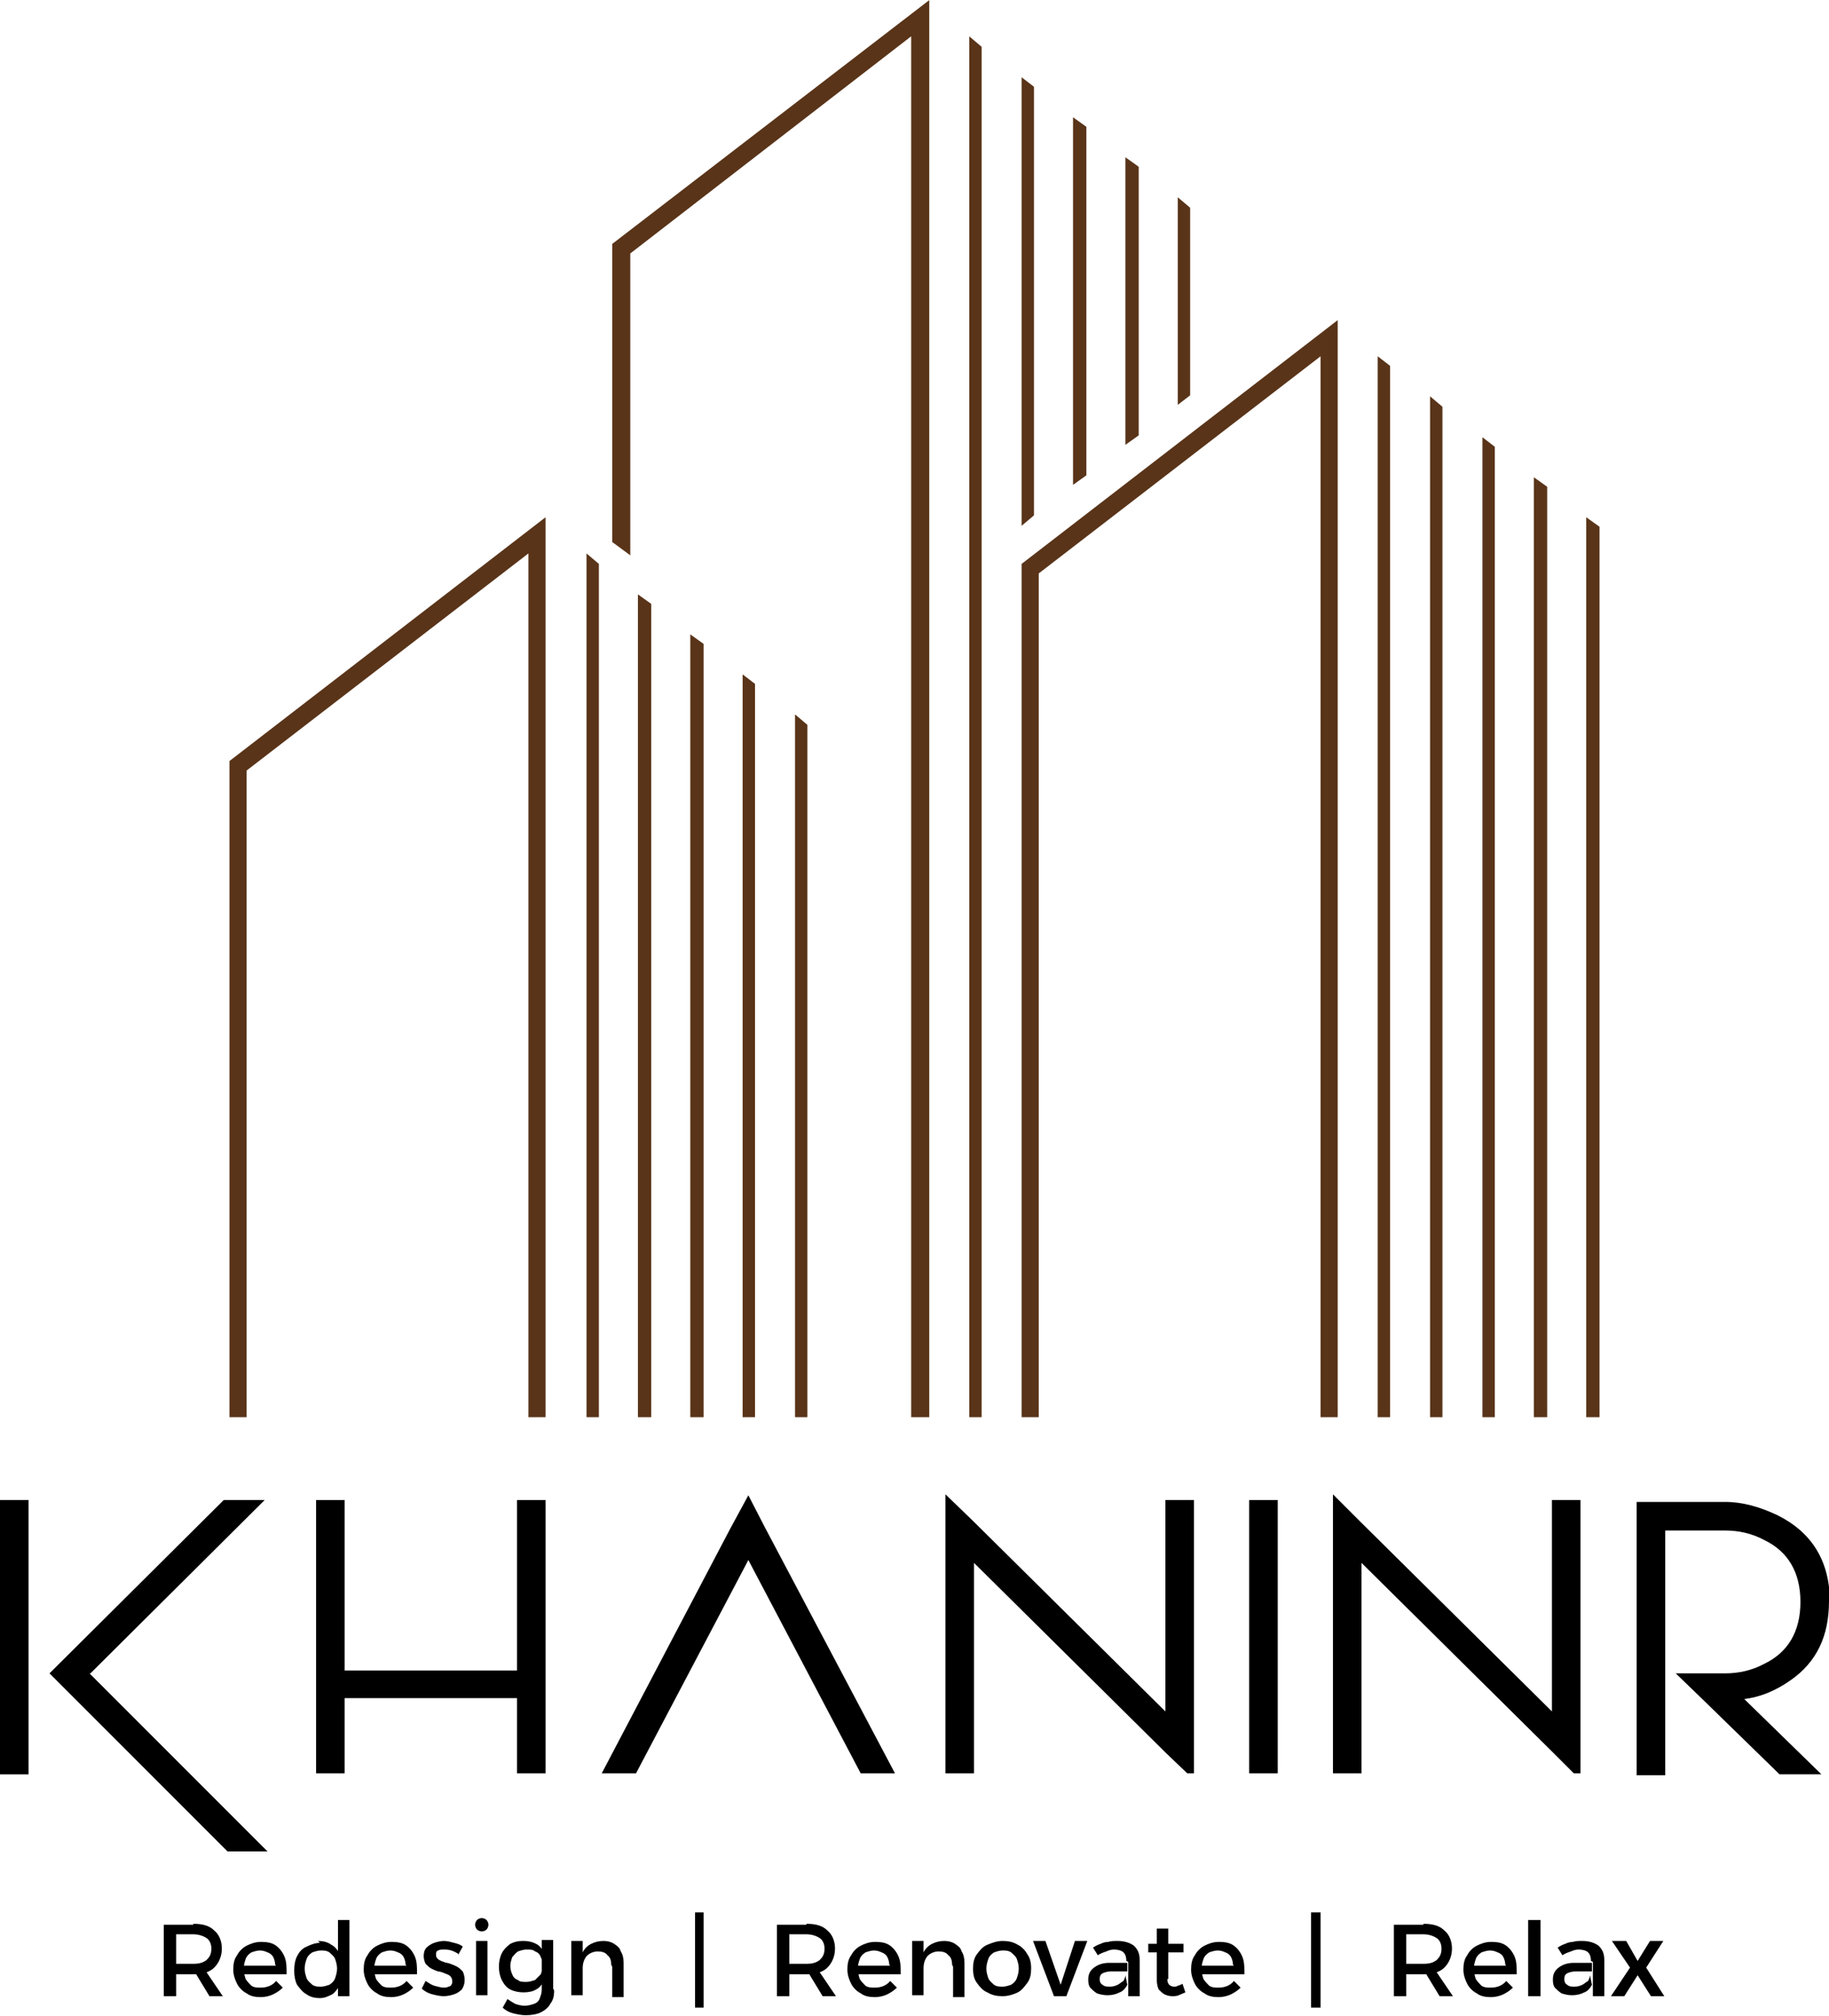 <?xml version="1.0" encoding="UTF-8"?>
<!DOCTYPE svg PUBLIC "-//W3C//DTD SVG 1.1//EN" "http://www.w3.org/Graphics/SVG/1.1/DTD/svg11.dtd">
<!-- Creator: CorelDRAW -->
<svg xmlns="http://www.w3.org/2000/svg" xml:space="preserve" width="1.654in" height="1.823in" version="1.1" style="shape-rendering:geometricPrecision; text-rendering:geometricPrecision; image-rendering:optimizeQuality; fill-rule:evenodd; clip-rule:evenodd"
viewBox="0 0 19.21 21.17"
 xmlns:xlink="http://www.w3.org/1999/xlink"
 xmlns:xodm="http://www.corel.com/coreldraw/odm/2003">
 <defs>
  <style type="text/css">
   <![CDATA[
    .fil0 {fill:black;fill-rule:nonzero}
    .fil1 {fill:#593419;fill-rule:nonzero}
   ]]>
  </style>
 </defs>
 <g id="Layer_x0020_1">
  <g id="_1837755195696">
   <g>
    <path class="fil0" d="M0.3 18.63l-0.3 0 0 -2.88 0.3 0 0 2.88zm0.64 -1.06l1.87 1.87 -0.42 0 -1.87 -1.87 1.83 -1.82 0.43 0 -1.83 1.82z"/>
    <polygon id="_1" class="fil0" points="5.73,15.75 5.73,18.62 5.43,18.62 5.43,17.83 3.62,17.83 3.62,18.62 3.32,18.62 3.32,15.75 3.62,15.75 3.62,17.54 5.43,17.54 5.43,15.75 "/>
    <polygon id="_2" class="fil0" points="9.4,18.62 9.04,18.62 7.86,16.38 6.68,18.62 6.32,18.62 7.67,16.05 7.67,16.05 7.86,15.7 8.03,16.03 "/>
    <polygon id="_3" class="fil0" points="12.54,15.75 12.54,18.62 12.47,18.62 12.25,18.41 10.23,16.41 10.23,18.62 9.93,18.62 9.93,15.69 10.22,15.97 12.24,17.97 12.24,15.75 "/>
    <polygon id="_4" class="fil0" points="13.42,18.62 13.12,18.62 13.12,15.75 13.42,15.75 "/>
    <polygon id="_5" class="fil0" points="16.6,15.75 16.6,18.62 16.53,18.62 16.32,18.41 14.3,16.41 14.3,18.62 14,18.62 14,15.69 14.28,15.97 16.3,17.97 16.3,15.75 "/>
    <path id="_6" class="fil0" d="M19.21 16.81c0,0.37 -0.13,0.64 -0.4,0.83 -0.17,0.12 -0.33,0.18 -0.49,0.2l0.81 0.79 -0.44 0 -0.8 -0.78 -0.29 -0.28 0.52 0c0.14,0 0.28,-0.03 0.41,-0.1 0.25,-0.12 0.38,-0.34 0.38,-0.65 0,-0.31 -0.13,-0.53 -0.38,-0.65 -0.13,-0.07 -0.27,-0.1 -0.41,-0.1l-0.63 0 0 2.57 -0.3 0 0 -2.87 0.2 0 0 0 0.73 0c0.18,0 0.36,0.05 0.55,0.14 0.36,0.18 0.55,0.48 0.55,0.92z"/>
    <path class="fil0" d="M2.03 20.2c0.1,0 0.17,0.02 0.22,0.07 0.05,0.04 0.08,0.11 0.08,0.19 0,0.08 -0.03,0.15 -0.08,0.2 -0.05,0.05 -0.13,0.07 -0.22,0.07l-0.18 0 0 0.23 -0.13 0 0 -0.75 0.31 0zm0 0.42c0.06,0 0.1,-0.01 0.14,-0.04 0.03,-0.03 0.05,-0.06 0.05,-0.12 0,-0.05 -0.02,-0.09 -0.05,-0.11 -0.03,-0.02 -0.08,-0.04 -0.14,-0.04l-0.18 0 0 0.31 0.18 0zm0 0.06l0.12 0 0.19 0.28 -0.14 0 -0.17 -0.28z"/>
    <path id="_1_6" class="fil0" d="M2.89 20.63c-0,-0.03 -0.01,-0.06 -0.02,-0.08 -0.01,-0.02 -0.03,-0.04 -0.06,-0.05 -0.02,-0.01 -0.05,-0.02 -0.08,-0.02 -0.03,0 -0.06,0.01 -0.09,0.02 -0.03,0.02 -0.05,0.04 -0.06,0.07 -0.01,0.03 -0.02,0.06 -0.02,0.1 0,0.04 0.01,0.08 0.02,0.11 0.02,0.03 0.04,0.05 0.06,0.07 0.03,0.02 0.06,0.02 0.1,0.02 0.06,0 0.12,-0.02 0.16,-0.07l0.07 0.07c-0.03,0.03 -0.06,0.05 -0.1,0.07 -0.04,0.02 -0.09,0.03 -0.13,0.03 -0.06,0 -0.11,-0.01 -0.15,-0.04 -0.04,-0.02 -0.08,-0.06 -0.1,-0.1 -0.02,-0.04 -0.04,-0.09 -0.04,-0.15 0,-0.06 0.01,-0.11 0.04,-0.15 0.02,-0.04 0.06,-0.08 0.1,-0.1 0.04,-0.02 0.09,-0.04 0.15,-0.04 0.07,0 0.12,0.01 0.16,0.04 0.04,0.03 0.07,0.07 0.09,0.12 0.02,0.05 0.02,0.11 0.02,0.18l-0.46 0 0 -0.09 0.35 0z"/>
    <path id="_2_7" class="fil0" d="M3.34 20.38c0.05,0 0.1,0.01 0.14,0.04 0.04,0.02 0.07,0.06 0.09,0.1 0.02,0.04 0.03,0.1 0.03,0.16 0,0.06 -0.01,0.11 -0.03,0.16 -0.02,0.04 -0.05,0.08 -0.08,0.1 -0.04,0.02 -0.08,0.04 -0.13,0.04 -0.05,0 -0.1,-0.01 -0.14,-0.04 -0.04,-0.02 -0.07,-0.06 -0.1,-0.1 -0.02,-0.04 -0.03,-0.09 -0.03,-0.15 0,-0.06 0.01,-0.11 0.03,-0.15 0.02,-0.04 0.05,-0.08 0.1,-0.1 0.04,-0.02 0.09,-0.04 0.14,-0.04zm0.03 0.1c-0.03,0 -0.06,0.01 -0.09,0.02 -0.03,0.02 -0.05,0.04 -0.06,0.07 -0.01,0.03 -0.02,0.06 -0.02,0.1 0,0.04 0.01,0.07 0.02,0.1 0.01,0.03 0.04,0.05 0.06,0.07 0.03,0.02 0.06,0.02 0.09,0.02 0.03,0 0.06,-0.01 0.09,-0.02 0.03,-0.02 0.05,-0.04 0.06,-0.07 0.01,-0.03 0.02,-0.06 0.02,-0.1 0,-0.04 -0.01,-0.07 -0.02,-0.1 -0.01,-0.03 -0.04,-0.05 -0.06,-0.07 -0.03,-0.02 -0.06,-0.02 -0.09,-0.02zm0.18 -0.32l0.12 0 0 0.8 -0.12 0 0 -0.8z"/>
    <path id="_3_8" class="fil0" d="M4.26 20.63c-0,-0.03 -0.01,-0.06 -0.02,-0.08 -0.01,-0.02 -0.03,-0.04 -0.06,-0.05 -0.02,-0.01 -0.05,-0.02 -0.08,-0.02 -0.03,0 -0.06,0.01 -0.09,0.02 -0.03,0.02 -0.05,0.04 -0.06,0.07 -0.01,0.03 -0.02,0.06 -0.02,0.1 0,0.04 0.01,0.08 0.02,0.11 0.02,0.03 0.04,0.05 0.06,0.07 0.03,0.02 0.06,0.02 0.1,0.02 0.06,0 0.12,-0.02 0.16,-0.07l0.07 0.07c-0.03,0.03 -0.06,0.05 -0.1,0.07 -0.04,0.02 -0.09,0.03 -0.13,0.03 -0.06,0 -0.11,-0.01 -0.15,-0.04 -0.04,-0.02 -0.08,-0.06 -0.1,-0.1 -0.02,-0.04 -0.04,-0.09 -0.04,-0.15 0,-0.06 0.01,-0.11 0.04,-0.15 0.02,-0.04 0.06,-0.08 0.1,-0.1 0.04,-0.02 0.09,-0.04 0.15,-0.04 0.07,0 0.12,0.01 0.16,0.04 0.04,0.03 0.07,0.07 0.09,0.12 0.02,0.05 0.02,0.11 0.02,0.18l-0.46 0 0 -0.09 0.35 0z"/>
    <path id="_4_9" class="fil0" d="M4.82 20.52c-0.03,-0.02 -0.05,-0.03 -0.08,-0.04 -0.03,-0.01 -0.06,-0.01 -0.08,-0.01 -0.02,0 -0.04,0 -0.06,0.01 -0.02,0.01 -0.02,0.02 -0.02,0.05 0,0.02 0.01,0.03 0.02,0.04 0.01,0.01 0.03,0.02 0.06,0.03 0.02,0.01 0.05,0.01 0.07,0.02 0.03,0.01 0.05,0.02 0.07,0.03 0.02,0.01 0.04,0.03 0.06,0.05 0.01,0.02 0.02,0.05 0.02,0.09 0,0.04 -0.01,0.07 -0.03,0.1 -0.02,0.02 -0.05,0.04 -0.08,0.05 -0.03,0.01 -0.07,0.02 -0.11,0.02 -0.04,0 -0.08,-0.01 -0.12,-0.02 -0.04,-0.01 -0.08,-0.03 -0.11,-0.06l0.04 -0.08c0.03,0.02 0.06,0.04 0.09,0.05 0.04,0.01 0.07,0.02 0.1,0.02 0.02,0 0.03,-0 0.05,-0.01 0.01,-0 0.03,-0.01 0.03,-0.02 0.01,-0.01 0.01,-0.02 0.01,-0.04 0,-0.02 -0.01,-0.04 -0.02,-0.05 -0.01,-0.01 -0.03,-0.02 -0.06,-0.03 -0.02,-0.01 -0.05,-0.02 -0.07,-0.02 -0.03,-0.01 -0.05,-0.02 -0.07,-0.03 -0.02,-0.01 -0.04,-0.03 -0.06,-0.05 -0.01,-0.02 -0.02,-0.05 -0.02,-0.08 0,-0.04 0.01,-0.07 0.03,-0.09 0.02,-0.02 0.05,-0.04 0.08,-0.05 0.03,-0.01 0.07,-0.02 0.1,-0.02 0.04,0 0.07,0.01 0.11,0.02 0.04,0.01 0.07,0.02 0.09,0.04l-0.05 0.09z"/>
    <path id="_5_10" class="fil0" d="M5 20.38l0.12 0 0 0.57 -0.12 0 0 -0.57zm0.06 -0.24c0.02,0 0.04,0.01 0.05,0.02 0.01,0.01 0.02,0.03 0.02,0.05 0,0.02 -0.01,0.04 -0.02,0.05 -0.01,0.01 -0.03,0.02 -0.05,0.02 -0.02,0 -0.04,-0.01 -0.05,-0.02 -0.01,-0.01 -0.02,-0.03 -0.02,-0.05 0,-0.02 0.01,-0.04 0.02,-0.05 0.01,-0.01 0.03,-0.02 0.05,-0.02z"/>
    <path id="_6_11" class="fil0" d="M5.82 20.9c0,0.06 -0.01,0.1 -0.04,0.14 -0.02,0.04 -0.06,0.07 -0.1,0.09 -0.04,0.02 -0.1,0.03 -0.16,0.03 -0.04,0 -0.09,-0.01 -0.13,-0.02 -0.04,-0.01 -0.08,-0.03 -0.11,-0.06l0.05 -0.09c0.03,0.02 0.06,0.04 0.08,0.05 0.03,0.01 0.06,0.02 0.1,0.02 0.04,0 0.07,-0.01 0.1,-0.02 0.03,-0.01 0.05,-0.03 0.06,-0.06 0.01,-0.03 0.02,-0.05 0.02,-0.09l0 -0.52 0.12 0 0 0.51zm-0.32 -0.52c0.05,-0 0.09,0.01 0.13,0.03 0.04,0.02 0.06,0.05 0.08,0.09 0.02,0.04 0.03,0.09 0.03,0.15 0,0.06 -0.01,0.11 -0.03,0.15 -0.02,0.04 -0.04,0.07 -0.08,0.09 -0.03,0.02 -0.08,0.03 -0.13,0.03 -0.05,0 -0.1,-0.01 -0.14,-0.03 -0.04,-0.02 -0.07,-0.06 -0.09,-0.1 -0.02,-0.04 -0.03,-0.09 -0.03,-0.14 0,-0.05 0.01,-0.1 0.03,-0.14 0.02,-0.04 0.05,-0.07 0.09,-0.1 0.04,-0.02 0.08,-0.03 0.13,-0.03zm0.03 0.09c-0.03,0 -0.06,0.01 -0.09,0.02 -0.03,0.02 -0.04,0.04 -0.06,0.06 -0.01,0.03 -0.02,0.06 -0.02,0.09 0,0.04 0.01,0.07 0.02,0.09 0.01,0.03 0.03,0.05 0.06,0.06 0.02,0.02 0.05,0.02 0.09,0.02 0.03,0 0.06,-0.01 0.09,-0.02 0.02,-0.02 0.04,-0.04 0.06,-0.06 0.01,-0.03 0.02,-0.06 0.02,-0.09 0,-0.04 -0.01,-0.07 -0.02,-0.09 -0.01,-0.03 -0.03,-0.05 -0.06,-0.06 -0.02,-0.02 -0.05,-0.02 -0.09,-0.02z"/>
    <path id="_7" class="fil0" d="M6.42 20.63c0,-0.04 -0.01,-0.08 -0.04,-0.1 -0.02,-0.03 -0.06,-0.04 -0.1,-0.04 -0.05,0 -0.09,0.02 -0.12,0.05 -0.03,0.04 -0.04,0.08 -0.04,0.13l-0.03 0c0,-0.07 0.01,-0.13 0.03,-0.17 0.02,-0.04 0.05,-0.07 0.09,-0.09 0.04,-0.02 0.08,-0.03 0.13,-0.03 0.04,0 0.08,0.01 0.11,0.03 0.03,0.02 0.06,0.04 0.07,0.08 0.02,0.03 0.03,0.07 0.03,0.12l0 0.36 -0.12 0 0 -0.32zm-0.42 -0.25l0.12 0 0 0.57 -0.12 0 0 -0.57z"/>
    <polygon id="_8" class="fil0" points="7.3,20.08 7.39,20.08 7.39,21.08 7.3,21.08 "/>
    <path id="_9" class="fil0" d="M8.47 20.2c0.1,0 0.17,0.02 0.22,0.07 0.05,0.04 0.08,0.11 0.08,0.19 0,0.08 -0.03,0.15 -0.08,0.2 -0.05,0.05 -0.13,0.07 -0.22,0.07l-0.18 0 0 0.23 -0.13 0 0 -0.75 0.31 0zm0 0.42c0.06,0 0.1,-0.01 0.14,-0.04 0.03,-0.03 0.05,-0.06 0.05,-0.12 0,-0.05 -0.02,-0.09 -0.05,-0.11 -0.03,-0.02 -0.08,-0.04 -0.14,-0.04l-0.18 0 0 0.31 0.18 0zm0 0.06l0.12 0 0.19 0.28 -0.14 0 -0.17 -0.28z"/>
    <path id="_10" class="fil0" d="M9.34 20.63c-0,-0.03 -0.01,-0.06 -0.02,-0.08 -0.01,-0.02 -0.03,-0.04 -0.06,-0.05 -0.02,-0.01 -0.05,-0.02 -0.08,-0.02 -0.03,0 -0.06,0.01 -0.09,0.02 -0.03,0.02 -0.05,0.04 -0.06,0.07 -0.01,0.03 -0.02,0.06 -0.02,0.1 0,0.04 0.01,0.08 0.02,0.11 0.02,0.03 0.04,0.05 0.06,0.07 0.03,0.02 0.06,0.02 0.1,0.02 0.06,0 0.12,-0.02 0.16,-0.07l0.07 0.07c-0.03,0.03 -0.06,0.05 -0.1,0.07 -0.04,0.02 -0.09,0.03 -0.13,0.03 -0.06,0 -0.11,-0.01 -0.15,-0.04 -0.04,-0.02 -0.08,-0.06 -0.1,-0.1 -0.02,-0.04 -0.04,-0.09 -0.04,-0.15 0,-0.06 0.01,-0.11 0.04,-0.15 0.02,-0.04 0.06,-0.08 0.1,-0.1 0.04,-0.02 0.09,-0.04 0.15,-0.04 0.07,0 0.12,0.01 0.16,0.04 0.04,0.03 0.07,0.07 0.09,0.12 0.02,0.05 0.02,0.11 0.02,0.18l-0.46 0 0 -0.09 0.35 0z"/>
    <path id="_11" class="fil0" d="M10 20.63c0,-0.04 -0.01,-0.08 -0.04,-0.1 -0.02,-0.03 -0.06,-0.04 -0.1,-0.04 -0.05,0 -0.09,0.02 -0.12,0.05 -0.03,0.04 -0.04,0.08 -0.04,0.13l-0.03 0c0,-0.07 0.01,-0.13 0.03,-0.17 0.02,-0.04 0.05,-0.07 0.09,-0.09 0.04,-0.02 0.08,-0.03 0.13,-0.03 0.04,0 0.08,0.01 0.11,0.03 0.03,0.02 0.06,0.04 0.07,0.08 0.02,0.03 0.03,0.07 0.03,0.12l0 0.36 -0.12 0 0 -0.32zm-0.42 -0.25l0.12 0 0 0.57 -0.12 0 0 -0.57z"/>
    <path id="_12" class="fil0" d="M10.53 20.38c0.06,0 0.11,0.01 0.16,0.04 0.04,0.02 0.08,0.06 0.1,0.1 0.03,0.04 0.04,0.09 0.04,0.15 0,0.06 -0.01,0.11 -0.04,0.15 -0.03,0.04 -0.06,0.08 -0.1,0.1 -0.04,0.02 -0.1,0.04 -0.16,0.04 -0.06,0 -0.11,-0.01 -0.16,-0.04 -0.05,-0.02 -0.08,-0.06 -0.11,-0.1 -0.03,-0.04 -0.04,-0.09 -0.04,-0.15 0,-0.06 0.01,-0.11 0.04,-0.15 0.03,-0.04 0.06,-0.08 0.11,-0.1 0.05,-0.02 0.1,-0.04 0.16,-0.04zm0 0.1c-0.03,0 -0.06,0.01 -0.09,0.02 -0.03,0.02 -0.05,0.04 -0.06,0.07 -0.01,0.03 -0.02,0.06 -0.02,0.1 0,0.04 0.01,0.07 0.02,0.1 0.01,0.03 0.04,0.05 0.06,0.07 0.03,0.02 0.06,0.02 0.09,0.02 0.03,0 0.06,-0.01 0.09,-0.02 0.03,-0.02 0.05,-0.04 0.06,-0.07 0.01,-0.03 0.02,-0.06 0.02,-0.1 0,-0.04 -0.01,-0.07 -0.02,-0.1 -0.01,-0.03 -0.04,-0.05 -0.06,-0.07 -0.03,-0.02 -0.06,-0.02 -0.09,-0.02z"/>
    <polygon id="_13" class="fil0" points="10.85,20.38 10.98,20.38 11.14,20.84 11.29,20.38 11.42,20.38 11.2,20.96 11.07,20.96 "/>
    <path id="_14" class="fil0" d="M11.67 20.7c-0.04,0 -0.07,0.01 -0.09,0.02 -0.02,0.01 -0.03,0.03 -0.03,0.06 0,0.03 0.01,0.05 0.03,0.06 0.02,0.02 0.05,0.02 0.08,0.02 0.03,0 0.06,-0.01 0.08,-0.02 0.02,-0.01 0.04,-0.03 0.06,-0.04 0.01,-0.02 0.02,-0.04 0.02,-0.06l0.02 0.1c-0.02,0.04 -0.05,0.07 -0.08,0.08 -0.04,0.02 -0.08,0.03 -0.13,0.03 -0.04,0 -0.08,-0.01 -0.11,-0.02 -0.03,-0.02 -0.05,-0.04 -0.07,-0.06 -0.02,-0.03 -0.02,-0.06 -0.02,-0.09 0,-0.05 0.02,-0.09 0.06,-0.12 0.04,-0.03 0.09,-0.05 0.16,-0.05l0.19 0 0 0.09 -0.17 0zm0.16 -0.11c0,-0.04 -0.01,-0.07 -0.03,-0.09 -0.02,-0.02 -0.06,-0.03 -0.1,-0.03 -0.03,0 -0.06,0.01 -0.08,0.02 -0.03,0.01 -0.06,0.02 -0.09,0.04l-0.05 -0.08c0.03,-0.02 0.05,-0.03 0.08,-0.04 0.02,-0.01 0.05,-0.02 0.08,-0.02 0.03,-0.01 0.06,-0.01 0.1,-0.01 0.07,0 0.13,0.02 0.17,0.05 0.04,0.04 0.06,0.08 0.06,0.15l0 0.38 -0.12 0 -0 -0.36z"/>
    <path id="_15" class="fil0" d="M12.26 20.78c0,0.03 0.01,0.05 0.02,0.06 0.01,0.01 0.03,0.02 0.05,0.02 0.01,0 0.03,-0 0.04,-0.01 0.01,-0 0.03,-0.01 0.05,-0.02l0.03 0.09c-0.02,0.01 -0.05,0.02 -0.07,0.03 -0.02,0.01 -0.05,0.01 -0.07,0.01 -0.03,0 -0.06,-0.01 -0.08,-0.02 -0.02,-0.01 -0.04,-0.03 -0.06,-0.05 -0.01,-0.02 -0.02,-0.06 -0.02,-0.09l0 -0.55 0.12 0 0 0.53zm-0.2 -0.37l0.37 0 0 0.09 -0.37 0 0 -0.09z"/>
    <path id="_16" class="fil0" d="M12.95 20.63c-0,-0.03 -0.01,-0.06 -0.02,-0.08 -0.01,-0.02 -0.03,-0.04 -0.06,-0.05 -0.02,-0.01 -0.05,-0.02 -0.08,-0.02 -0.03,0 -0.06,0.01 -0.09,0.02 -0.03,0.02 -0.05,0.04 -0.06,0.07 -0.01,0.03 -0.02,0.06 -0.02,0.1 0,0.04 0.01,0.08 0.02,0.11 0.02,0.03 0.04,0.05 0.06,0.07 0.03,0.02 0.06,0.02 0.1,0.02 0.06,0 0.12,-0.02 0.16,-0.07l0.07 0.07c-0.03,0.03 -0.06,0.05 -0.1,0.07 -0.04,0.02 -0.09,0.03 -0.13,0.03 -0.06,0 -0.11,-0.01 -0.15,-0.04 -0.04,-0.02 -0.08,-0.06 -0.1,-0.1 -0.02,-0.04 -0.04,-0.09 -0.04,-0.15 0,-0.06 0.01,-0.11 0.04,-0.15 0.02,-0.04 0.06,-0.08 0.1,-0.1 0.04,-0.02 0.09,-0.04 0.15,-0.04 0.07,0 0.12,0.01 0.16,0.04 0.04,0.03 0.07,0.07 0.09,0.12 0.02,0.05 0.02,0.11 0.02,0.18l-0.46 0 0 -0.09 0.35 0z"/>
    <polygon id="_17" class="fil0" points="13.77,20.08 13.87,20.08 13.87,21.08 13.77,21.08 "/>
    <path id="_18" class="fil0" d="M14.95 20.2c0.1,0 0.17,0.02 0.22,0.07 0.05,0.04 0.08,0.11 0.08,0.19 0,0.08 -0.03,0.15 -0.08,0.2 -0.05,0.05 -0.13,0.07 -0.22,0.07l-0.18 0 0 0.23 -0.13 0 0 -0.75 0.31 0zm0 0.42c0.06,0 0.1,-0.01 0.14,-0.04 0.03,-0.03 0.05,-0.06 0.05,-0.12 0,-0.05 -0.02,-0.09 -0.05,-0.11 -0.03,-0.02 -0.08,-0.04 -0.14,-0.04l-0.18 0 0 0.31 0.18 0zm0 0.06l0.12 0 0.19 0.28 -0.14 0 -0.17 -0.28z"/>
    <path id="_19" class="fil0" d="M15.81 20.63c-0,-0.03 -0.01,-0.06 -0.02,-0.08 -0.01,-0.02 -0.03,-0.04 -0.06,-0.05 -0.02,-0.01 -0.05,-0.02 -0.08,-0.02 -0.03,0 -0.06,0.01 -0.09,0.02 -0.03,0.02 -0.05,0.04 -0.06,0.07 -0.01,0.03 -0.02,0.06 -0.02,0.1 0,0.04 0.01,0.08 0.02,0.11 0.02,0.03 0.04,0.05 0.06,0.07 0.03,0.02 0.06,0.02 0.1,0.02 0.06,0 0.12,-0.02 0.16,-0.07l0.07 0.07c-0.03,0.03 -0.06,0.05 -0.1,0.07 -0.04,0.02 -0.09,0.03 -0.13,0.03 -0.06,0 -0.11,-0.01 -0.15,-0.04 -0.04,-0.02 -0.08,-0.06 -0.1,-0.1 -0.02,-0.04 -0.04,-0.09 -0.04,-0.15 0,-0.06 0.01,-0.11 0.04,-0.15 0.02,-0.04 0.06,-0.08 0.1,-0.1 0.04,-0.02 0.09,-0.04 0.15,-0.04 0.07,0 0.12,0.01 0.16,0.04 0.04,0.03 0.07,0.07 0.09,0.12 0.02,0.05 0.02,0.11 0.02,0.18l-0.46 0 0 -0.09 0.35 0z"/>
    <polygon id="_20" class="fil0" points="16.05,20.16 16.18,20.16 16.18,20.96 16.05,20.96 "/>
    <path id="_21" class="fil0" d="M16.55 20.7c-0.04,0 -0.07,0.01 -0.09,0.02 -0.02,0.01 -0.03,0.03 -0.03,0.06 0,0.03 0.01,0.05 0.03,0.06 0.02,0.02 0.05,0.02 0.08,0.02 0.03,0 0.06,-0.01 0.08,-0.02 0.02,-0.01 0.04,-0.03 0.06,-0.04 0.01,-0.02 0.02,-0.04 0.02,-0.06l0.02 0.1c-0.02,0.04 -0.05,0.07 -0.08,0.08 -0.04,0.02 -0.08,0.03 -0.13,0.03 -0.04,0 -0.08,-0.01 -0.11,-0.02 -0.03,-0.02 -0.05,-0.04 -0.07,-0.06 -0.02,-0.03 -0.02,-0.06 -0.02,-0.09 0,-0.05 0.02,-0.09 0.06,-0.12 0.04,-0.03 0.09,-0.05 0.16,-0.05l0.19 0 0 0.09 -0.17 0zm0.16 -0.11c0,-0.04 -0.01,-0.07 -0.03,-0.09 -0.02,-0.02 -0.06,-0.03 -0.1,-0.03 -0.03,0 -0.06,0.01 -0.08,0.02 -0.03,0.01 -0.06,0.02 -0.09,0.04l-0.05 -0.08c0.03,-0.02 0.05,-0.03 0.08,-0.04 0.02,-0.01 0.05,-0.02 0.08,-0.02 0.03,-0.01 0.06,-0.01 0.1,-0.01 0.07,0 0.13,0.02 0.17,0.05 0.04,0.04 0.06,0.08 0.06,0.15l0 0.38 -0.12 0 -0 -0.36z"/>
    <polygon id="_22" class="fil0" points="16.93,20.38 17.08,20.38 17.2,20.59 17.33,20.38 17.47,20.38 17.29,20.66 17.48,20.96 17.34,20.96 17.2,20.74 17.06,20.96 16.92,20.96 17.12,20.66 "/>
   </g>
   <g>
    <polygon class="fil1" points="16.66,5.43 16.66,14.88 16.8,14.88 16.8,5.53 "/>
    <polygon class="fil1" points="15.57,14.88 15.7,14.88 15.7,4.69 15.57,4.59 "/>
    <polygon class="fil1" points="16.11,14.88 16.25,14.88 16.25,5.11 16.11,5.01 "/>
    <polygon class="fil1" points="10.73,14.88 10.91,14.88 10.91,6.02 13.87,3.74 13.87,14.88 14.05,14.88 14.05,3.36 10.73,5.92 "/>
    <polygon class="fil1" points="11.41,1.33 11.27,1.23 11.27,5.09 11.41,4.99 "/>
    <polygon class="fil1" points="11.96,1.75 11.82,1.65 11.82,4.67 11.96,4.57 "/>
    <polygon class="fil1" points="12.5,2.18 12.37,2.07 12.37,4.25 12.5,4.15 "/>
    <polygon class="fil1" points="10.86,0.91 10.73,0.81 10.73,5.52 10.86,5.41 "/>
    <polygon class="fil1" points="10.18,14.88 10.31,14.88 10.31,0.49 10.18,0.38 "/>
    <polygon class="fil1" points="15.02,14.88 15.15,14.88 15.15,4.27 15.02,4.16 "/>
    <polygon class="fil1" points="14.47,14.88 14.6,14.88 14.6,3.84 14.47,3.74 "/>
    <polygon class="fil1" points="8.35,14.88 8.48,14.88 8.48,7.61 8.35,7.5 "/>
    <polygon class="fil1" points="7.8,14.88 7.93,14.88 7.93,7.18 7.8,7.08 "/>
    <polygon class="fil1" points="2.41,14.88 2.59,14.88 2.59,8.09 5.55,5.81 5.55,14.88 5.73,14.88 5.73,5.43 2.41,7.99 "/>
    <polygon class="fil1" points="7.25,14.88 7.39,14.88 7.39,6.76 7.25,6.66 "/>
    <polygon class="fil1" points="6.7,14.88 6.84,14.88 6.84,6.34 6.7,6.24 "/>
    <polygon class="fil1" points="6.16,14.88 6.29,14.88 6.29,5.92 6.16,5.81 "/>
    <polygon class="fil1" points="6.43,5.69 6.62,5.83 6.62,2.66 9.57,0.38 9.57,14.88 9.76,14.88 9.76,0 6.43,2.56 "/>
   </g>
  </g>
 </g>
</svg>
